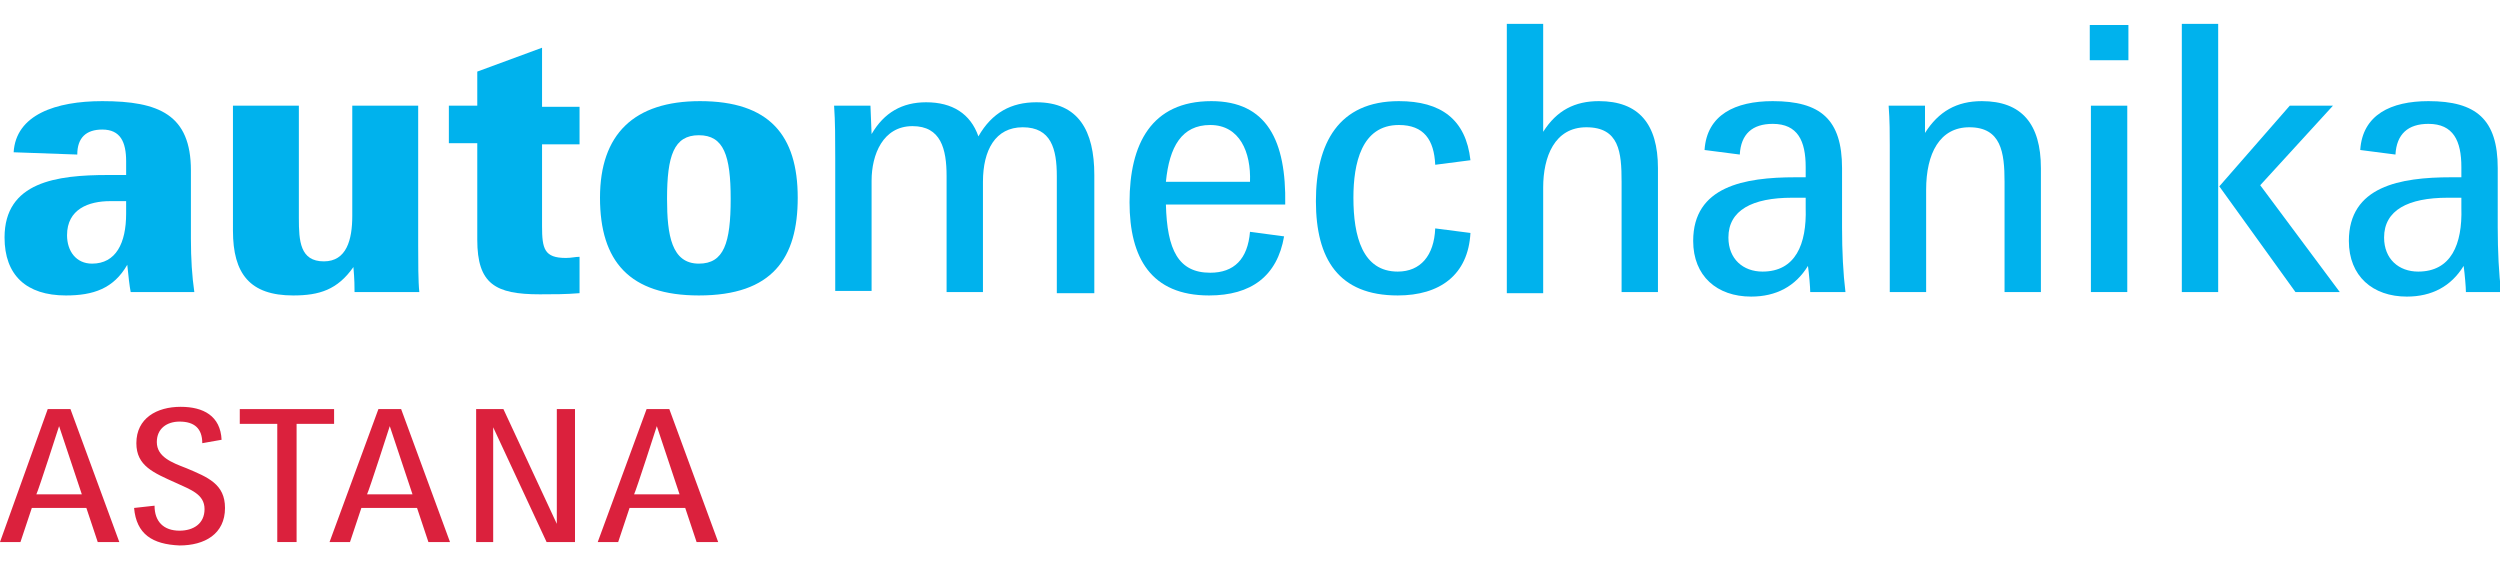 <?xml version="1.0" encoding="utf-8"?>
<!-- Generator: Adobe Illustrator 25.4.1, SVG Export Plug-In . SVG Version: 6.00 Build 0)  -->
<svg version="1.1" id="Layer_1" xmlns="http://www.w3.org/2000/svg" xmlns:xlink="http://www.w3.org/1999/xlink" x="0px" y="0px"
	 width="220px" height="50px" viewBox="0 0 220 50" style="enable-background:new 0 0 220 50;" xml:space="preserve">
<style type="text/css">
	.st0{fill:#DB213D;}
	.st1{fill:#00B2ED;}
</style>
<g>
	<path class="st0" d="M7.2,43.5l-2-6c0,0-1.8,5.6-2,6H7.2z M4.2,36h2l4.3,11.7H8.6l-1-3H2.8l-1,3H0L4.2,36z"/>
	<path class="st0" d="M11.8,44.7l1.8-0.2c0,1.4,0.8,2.2,2.2,2.2c1.2,0,2.2-0.6,2.2-1.9c0-1.3-1.2-1.7-2.5-2.3C13.5,41.6,12,41,12,39
		c0-2.2,1.8-3.2,3.9-3.2c2,0,3.5,0.8,3.6,2.9L17.8,39c0-1.3-0.7-1.9-2-1.9c-1.1,0-2,0.6-2,1.8c0,1.3,1.3,1.8,2.6,2.3
		c1.9,0.8,3.4,1.4,3.4,3.5c0,2.3-1.8,3.3-4,3.3C13.4,47.9,12,47,11.8,44.7"/>
	<polygon class="st0" points="24.4,37.3 21.1,37.3 21.1,36 29.4,36 29.4,37.3 26.1,37.3 26.1,47.7 24.4,47.7 	"/>
	<path class="st0" d="M36.3,43.5l-2-6c0,0-1.8,5.6-2,6H36.3z M33.3,36h2l4.3,11.7h-1.9l-1-3h-4.9l-1,3h-1.8L33.3,36z"/>
	<polygon class="st0" points="41.9,36 44.3,36 49,46.1 49,36 50.6,36 50.6,47.7 48.1,47.7 43.4,37.6 43.4,47.7 41.9,47.7 	"/>
	<path class="st0" d="M59.8,43.5l-2-6c0,0-1.8,5.6-2,6H59.8z M56.9,36h2l4.3,11.7h-1.9l-1-3h-4.9l-1,3h-1.8L56.9,36z"/>
	<path class="st1" d="M216.6,17.4h-1.2c-3.5,0-5.6,1.1-5.6,3.5c0,1.9,1.3,3,3,3c2.9,0,3.9-2.4,3.8-5.6L216.6,17.4z M217,25.7
		c0-0.4-0.1-1.6-0.2-2.3c-1.1,1.8-2.8,2.7-5,2.7c-3,0-5.1-1.8-5.1-4.9c0-4.8,4.5-5.6,9-5.6h0.9v-0.9c0-2.3-0.7-3.8-2.9-3.8
		c-1.8,0-2.8,0.9-2.9,2.7l-3.1-0.4c0.2-3.1,2.7-4.3,6-4.3c4.2,0,6.1,1.6,6.1,5.9V20c0,2.1,0.1,4.1,0.3,5.7H217z"/>
	<path class="st1" d="M195.2,2.1H192v23.6h3.2V2.1z M202,25.7l-6.7-9.3l6.2-7.1h3.8l-6.4,7l7,9.4H202z"/>
	<path class="st1" d="M187.2,25.7V9.3h-1.6H184v16.4H187.2z M183.9,5.3V2.2h1.5h1.9v3.1L183.9,5.3z"/>
	<path class="st1" d="M176.4,25.7V16c0-2.6-0.3-4.8-3.1-4.8c-2.6,0-3.8,2.3-3.8,5.5v9h-3.2V12.8c0-1,0-2.2-0.1-3.5h3.2l0,2.4
		c1.2-1.9,2.8-2.8,5-2.8c3.5,0,5.2,2,5.2,5.9v10.9H176.4z"/>
	<path class="st1" d="M158.9,17.4h-1.2c-3.5,0-5.6,1.1-5.6,3.5c0,1.9,1.3,3,3,3c2.9,0,3.9-2.4,3.8-5.6L158.9,17.4z M159.3,25.7
		c0-0.4-0.1-1.6-0.2-2.3c-1.1,1.8-2.8,2.7-5,2.7c-3,0-5.1-1.8-5.1-4.9c0-4.8,4.5-5.6,9-5.6h0.9v-0.9c0-2.3-0.7-3.8-2.9-3.8
		c-1.8,0-2.8,0.9-2.9,2.7l-3.1-0.4c0.2-3.1,2.7-4.3,6-4.3c4.2,0,6.1,1.6,6.1,5.9V20c0,2.1,0.1,4.1,0.3,5.7H159.3z"/>
	<path class="st1" d="M142.7,25.7V16c0-2.6-0.2-4.8-3.1-4.8c-2.8,0-3.8,2.6-3.8,5.3v9.3h-3.2V2.1h3.2v9.5c1.2-1.9,2.8-2.7,4.9-2.7
		c3.5,0,5.2,2,5.2,5.9v10.9H142.7z"/>
	<path class="st1" d="M123,26c-5.2,0-7.2-3.2-7.2-8.3c0-5.1,2-8.8,7.3-8.8c3.7,0,5.9,1.6,6.3,5.2l-3.1,0.4c-0.1-2.2-1-3.5-3.2-3.5
		c-3.3,0-4,3.4-4,6.4c0,3.4,0.8,6.5,3.9,6.5c2,0,3.2-1.4,3.3-3.8l3.1,0.4C129.2,24.2,126.7,26,123,26"/>
	<path class="st1" d="M106.5,11c-2.5,0-3.6,1.9-3.9,5h7.4C110.1,13.4,109.1,11,106.5,11 M102.6,18c0.1,4,1.1,6,3.9,6
		c2.1,0,3.3-1.2,3.5-3.6l3,0.4c-0.6,3.5-2.9,5.2-6.6,5.2c-5.1,0-7-3.3-7-8.2c0-5.1,1.9-8.9,7.2-8.9c4.9,0,6.6,3.5,6.5,9.1H102.6z"/>
	<path class="st1" d="M93,25.7V15.5c0-2.4-0.5-4.3-3-4.3c-2.4,0-3.5,2-3.5,4.8v9.7h-3.2V15.5c0-2.4-0.5-4.4-3-4.4
		c-2.6,0-3.6,2.5-3.6,4.8v9.7h-3.2V13.9c0-1.7,0-3.2-0.1-4.6h3.2l0.1,2.5c1.1-1.9,2.7-2.8,4.8-2.8c2.3,0,3.9,1,4.6,3
		c1.2-2.1,2.9-3,5.1-3c3.7,0,5.1,2.5,5.1,6.4v10.4H93z"/>
	<path class="st1" d="M61.5,11.9c-2.2,0-2.8,1.8-2.8,5.6c0,3.2,0.4,5.7,2.8,5.7c2.2,0,2.8-1.8,2.8-5.7
		C64.3,13.7,63.7,11.9,61.5,11.9 M61.5,26c-6.1,0-8.7-3-8.7-8.6c0-5.6,3-8.5,8.8-8.5c6.1,0,8.6,3,8.6,8.5C70.2,22.7,68,26,61.5,26"
		/>
	<path class="st1" d="M47.5,25.9c-3.9,0-5.5-0.9-5.5-4.8v-8.5h-2.5V9.3H42V6.3l5.7-2.1v5.2h3.3v3.3h-3.3v7.2c0,2,0.2,2.8,2.1,2.8
		c0.5,0,0.8-0.1,1.2-0.1v3.2C49.8,25.9,48.7,25.9,47.5,25.9"/>
	<path class="st1" d="M31.2,25.7c0-0.4,0-1.1-0.1-2.2c-1.4,2-3,2.5-5.3,2.5c-3.8,0-5.3-1.9-5.3-5.7V9.3h5.8v9.9c0,2,0.1,3.8,2.2,3.8
		c2,0,2.5-1.9,2.5-4V9.3h5.8v12.3c0,1.4,0,3.2,0.1,4.1H31.2z"/>
	<path class="st1" d="M11.1,17.7H9.7c-1.9,0-3.8,0.7-3.8,3c0,1.4,0.8,2.5,2.2,2.5c2.1,0,3-1.8,3-4.4V17.7z M11.5,25.7
		c-0.1-0.5-0.2-1.4-0.3-2.4c-1.2,2.1-3,2.7-5.4,2.7c-3.5,0-5.4-1.8-5.4-5.1c0-4.9,4.6-5.5,9.1-5.5h1.6v-1.2c0-1.7-0.5-2.8-2.1-2.8
		c-1.4,0-2.2,0.7-2.2,2.2v0l-5.6-0.2C1.4,10.1,4.9,8.9,9,8.9c5,0,7.8,1.2,7.8,6.1V21c0,1.8,0.1,3.3,0.3,4.7H11.5z"/>
</g>
</svg>
